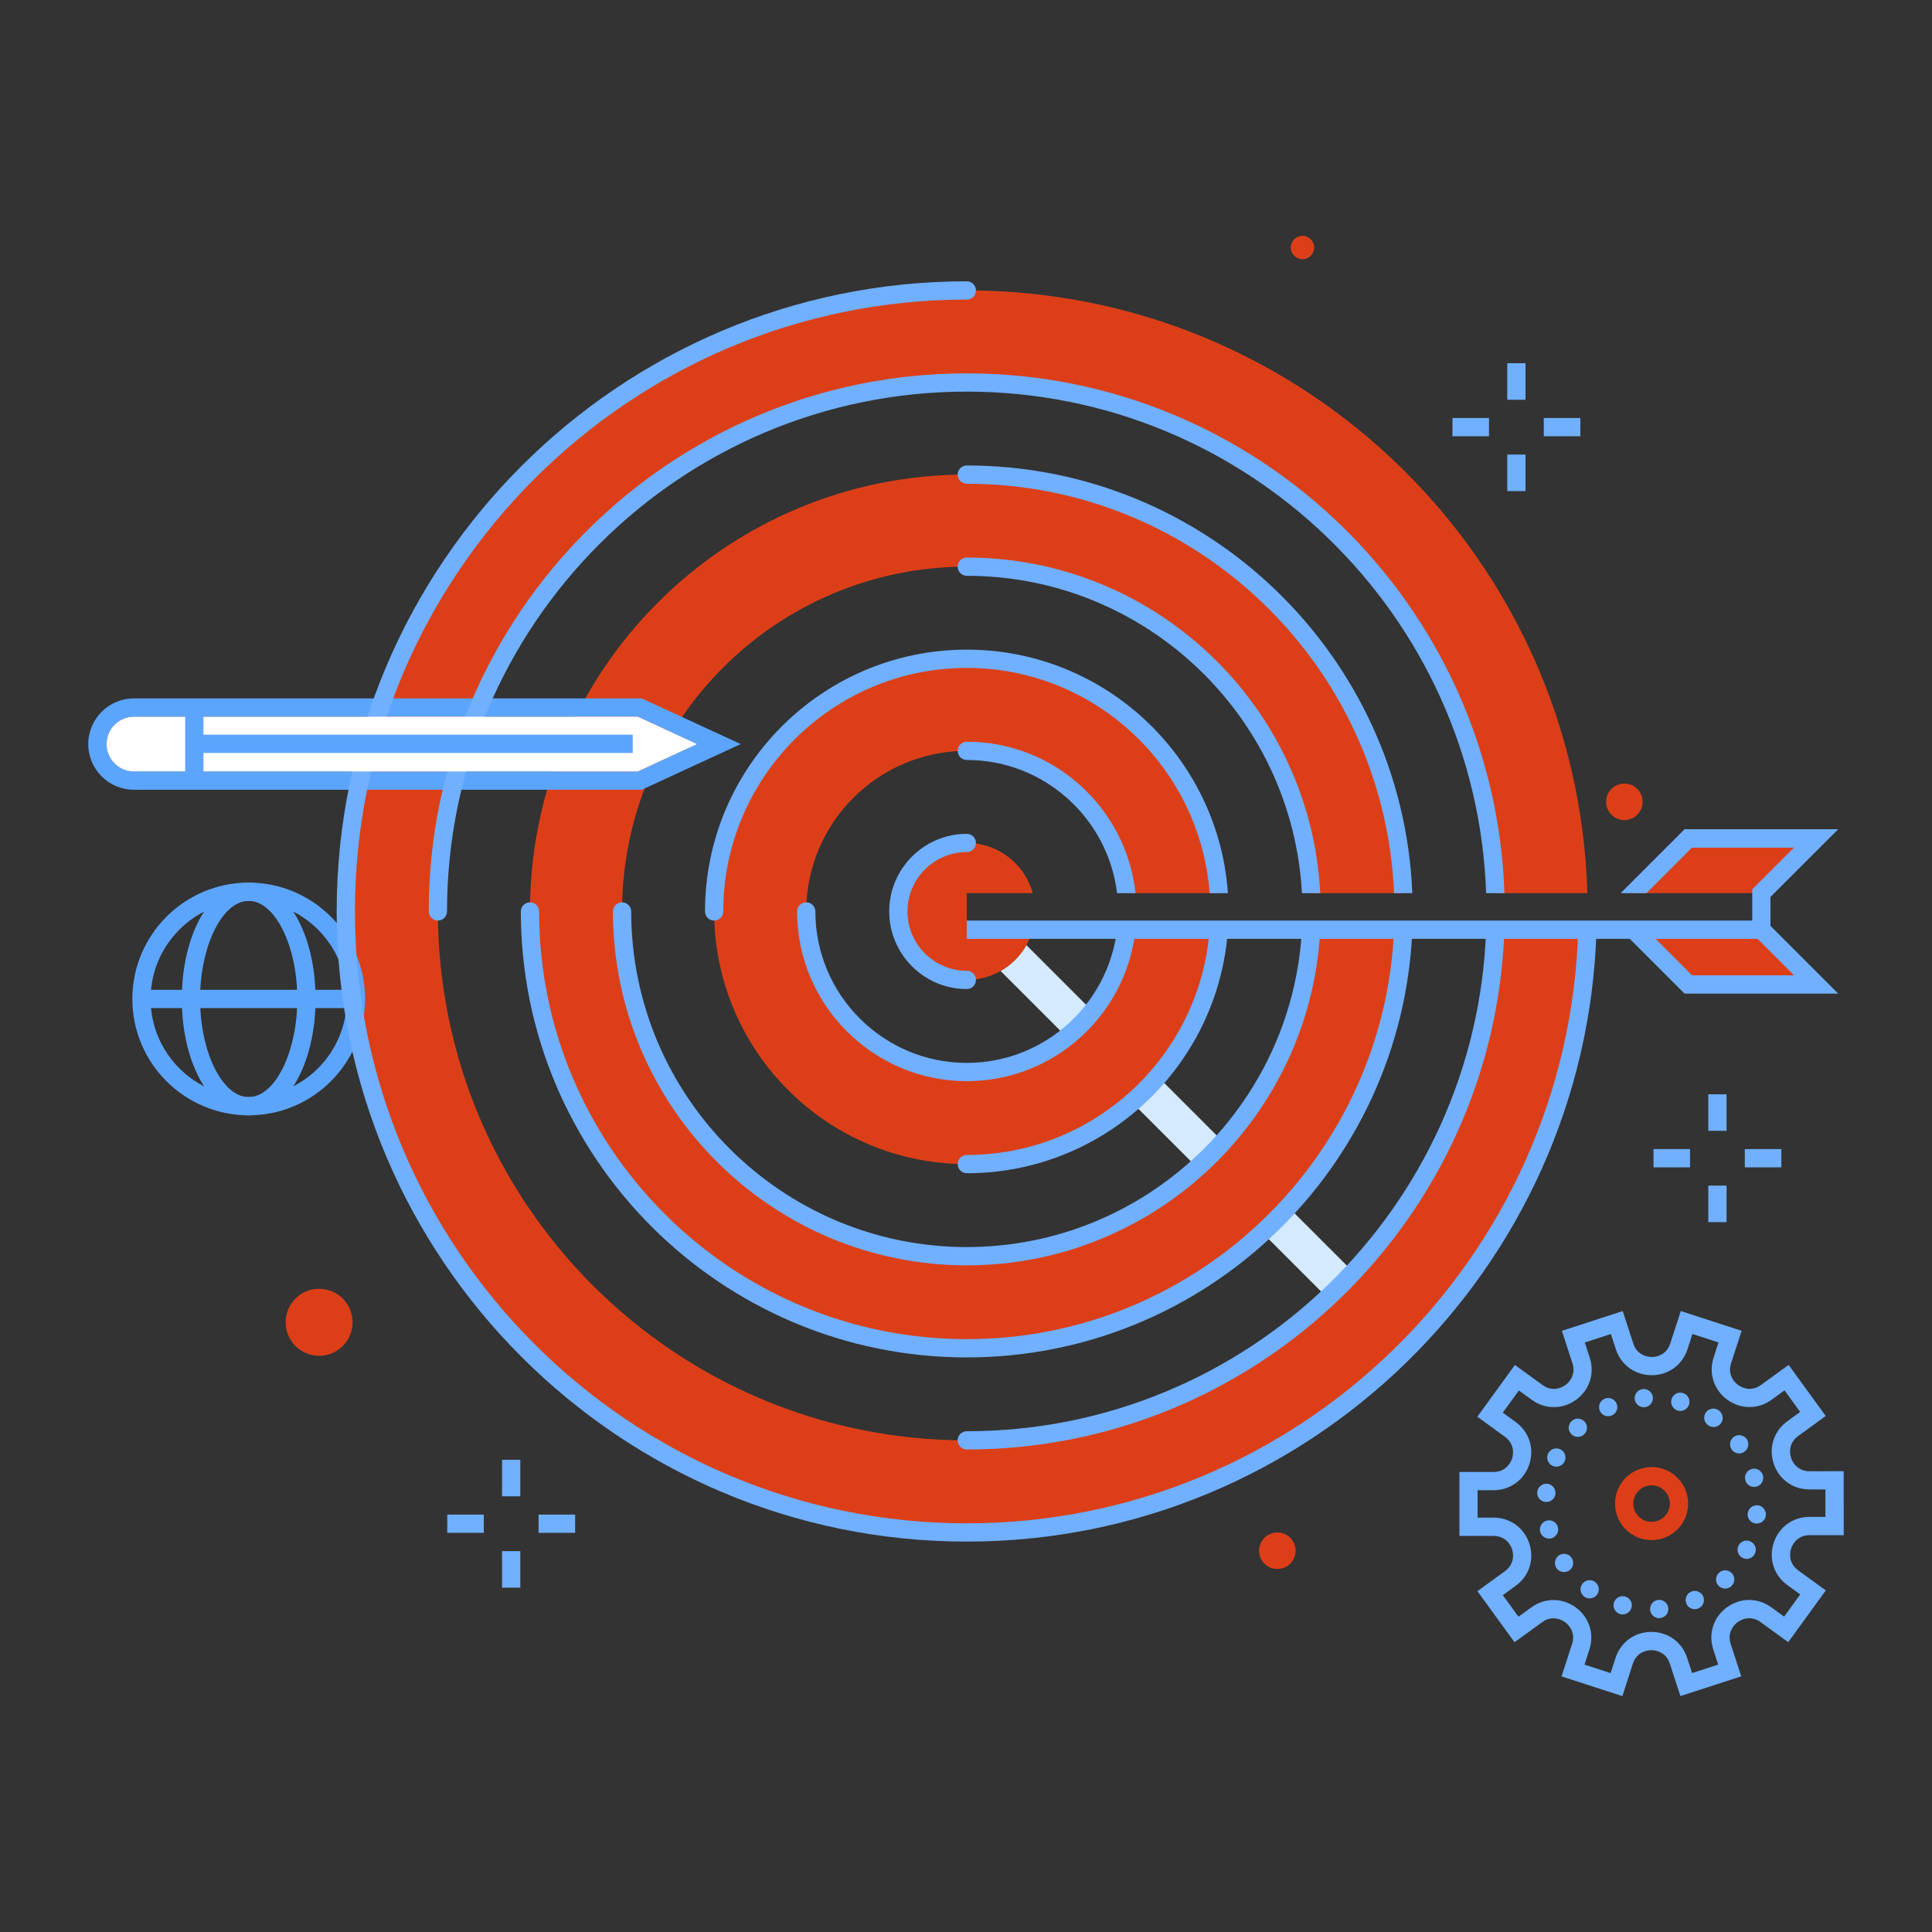 <?xml version="1.0" encoding="utf-8"?>
<svg xmlns="http://www.w3.org/2000/svg" xmlns:xlink="http://www.w3.org/1999/xlink" version="1.1" id="Layer_1" x="0px" y="0px" viewBox="0 0 800 800" style="enable-background:new 0 0 800 800;">
<rect x="0" y="0" width="800" height="800" fill="#333333" stroke="none"/>
<style type="text/css">
	.st0{fill:#DC3F18;}
	.st1{fill:#D4EAFF;}
	.st2{fill:#70B0FF;}
	.st3{fill:#5CA5FF;}
	.st4{fill:#FFFFFF;}
</style>
<g>
	<g>
		<g>
			<polygon class="st0" points="729.32,384.97 676.38,384.97 699.09,407.67 752.03,407.67"/>
		</g>
		<g>
			<polygon class="st0" points="729.34,369.84 752.03,347.15 699.08,347.15 676.39,369.84"/>
		</g>
		<g>
			<g>
				<path class="st0" d="M400.33,384.97v-15.13h27.32c-3.32-11.99-14.27-20.8-27.31-20.8c-15.66,0-28.36,12.7-28.36,28.36&#xA;					s12.7,28.36,28.36,28.36c13.04,0,24-8.81,27.31-20.8H400.33z"/>
			</g>
			<g>
				<path class="st0" d="M466.37,384.97c-3.76,33.16-31.87,58.93-66.03,58.93c-36.72,0-66.49-29.77-66.49-66.49&#xA;					s29.77-66.5,66.49-66.5c34.16,0,62.28,25.78,66.03,58.93h38.29c-3.88-54.25-49.09-97.06-104.32-97.06&#xA;					c-57.78,0-104.62,46.84-104.62,104.63s46.84,104.62,104.62,104.62c55.24,0,100.44-42.81,104.32-97.06H466.37z"/>
			</g>
			<g>
				<path class="st0" d="M542.89,384.97c-3.93,75.33-66.25,135.19-142.55,135.19c-78.84,0-142.76-63.92-142.76-142.76&#xA;					c0-78.84,63.91-142.76,142.76-142.76c76.3,0,138.62,59.87,142.55,135.19h38.14c-3.97-96.39-83.33-173.33-180.69-173.33&#xA;					c-99.9,0-180.89,80.99-180.89,180.89c0,99.9,80.99,180.89,180.89,180.89c97.36,0,176.72-76.93,180.69-173.32H542.89z"/>
			</g>
			<g>
				<path class="st0" d="M619.17,384.97c-3.99,117.45-100.4,211.45-218.83,211.45c-120.96,0-219.02-98.06-219.02-219.02&#xA;					c0-120.96,98.06-219.02,219.02-219.02c118.43,0,214.83,94,218.83,211.46h38.13c-4.01-138.51-117.47-249.59-256.96-249.59&#xA;					c-142.02,0-257.15,115.13-257.15,257.15c0,142.02,115.13,257.15,257.15,257.15c139.49,0,252.95-111.07,256.96-249.59H619.17z"/>
			</g>
			<g>
				<path class="st0" d="M181.92,451.49c0-21.96-15.95-40.14-36.89-43.72c3.21,27.24,10.66,53.15,21.7,77.1&#xA;					C176.02,476.73,181.92,464.81,181.92,451.49"/>
			</g>
			<g>
				<path class="st0" d="M587.4,553.75l-26.96-26.96c-3.44,3.69-7.01,7.25-10.69,10.69l26.96,26.96&#xA;					C580.37,560.99,583.94,557.42,587.4,553.75"/>
			</g>
			<g>
				<path class="st0" d="M533.47,499.83l-26.99-26.99c-3.38,3.75-6.95,7.32-10.7,10.69l26.99,26.99&#xA;					C526.49,507.11,530.06,503.54,533.47,499.83"/>
			</g>
			<g>
				<path class="st0" d="M479.46,445.81l-27.09-27.09c-3.15,3.96-6.74,7.55-10.69,10.7l27.09,27.08&#xA;					C472.58,453.21,476.15,449.63,479.46,445.81"/>
			</g>
			<g>
				<path class="st1" d="M522.78,510.52l26.96,26.96c3.69-3.44,7.25-7.01,10.69-10.69l-26.96-26.96&#xA;					C530.06,503.54,526.49,507.11,522.78,510.52"/>
			</g>
			<g>
				<path class="st1" d="M468.76,456.51l27.02,27.02c3.75-3.37,7.32-6.94,10.7-10.69l-27.03-27.03&#xA;					C476.15,449.63,472.58,453.21,468.76,456.51"/>
			</g>
			<g>
				<path class="st1" d="M414.32,402.06l27.36,27.36c3.96-3.15,7.54-6.74,10.69-10.7l-27.36-27.36&#xA;					C422.48,395.83,418.78,399.53,414.32,402.06"/>
			</g>
			<g>
				<path class="st2" d="M400.34,409.55c-17.72,0-32.14-14.42-32.14-32.14c0-17.72,14.42-32.14,32.14-32.14&#xA;					c2.09,0,3.78,1.69,3.78,3.78s-1.69,3.78-3.78,3.78c-13.55,0-24.58,11.03-24.58,24.58s11.03,24.58,24.58,24.58&#xA;					c2.09,0,3.78,1.69,3.78,3.78C404.12,407.85,402.43,409.55,400.34,409.55"/>
			</g>
			<g>
				<polygon class="st2" points="761.16,411.44 697.53,411.44 673.73,387.64 679.08,382.29 700.66,403.87 742.9,403.87 &#xA;					726.67,387.64 732.02,382.29"/>
			</g>
			<g>
				<path class="st2" d="M671.79,702.33l-25.19-8.18l4.37-13.46c1.33-4.1-0.64-7.33-2.93-8.99c-2.28-1.66-5.97-2.54-9.45,0&#xA;					l-11.45,8.32l-15.38-21.15l11.44-8.32c3.49-2.54,3.8-6.31,2.92-9c-0.87-2.68-3.34-5.56-7.65-5.56L604.32,636l-0.01-26.48&#xA;					l14.15-0.01c4.31,0,6.77-2.87,7.65-5.56c0.87-2.69,0.56-6.46-2.93-9l-11.45-8.31l15.56-21.43l11.45,8.31&#xA;					c3.48,2.53,7.17,1.66,9.46,0c2.28-1.66,4.25-4.9,2.92-8.99l-4.38-13.46l25.19-8.19l4.38,13.46c1.33,4.1,4.83,5.56,7.65,5.56h0&#xA;					c2.82,0,6.32-1.46,7.65-5.56l4.37-13.46l25.19,8.17l-4.37,13.46c-1.33,4.1,0.64,7.33,2.92,8.99c2.28,1.66,5.97,2.53,9.46,0&#xA;					l11.45-8.32L756,586.33l-11.44,8.32c-3.49,2.53-3.8,6.31-2.92,9c0.87,2.68,3.34,5.56,7.65,5.56l14.15-0.01l0.01,26.49l-14.15,0&#xA;					c-4.31,0-6.78,2.87-7.65,5.56c-0.87,2.69-0.56,6.46,2.92,8.99l11.45,8.32l-15.56,21.43l-11.45-8.32c-3.49-2.53-7.18-1.66-9.46,0&#xA;					c-2.28,1.66-4.25,4.9-2.92,9l4.38,13.46l-25.19,8.19l-4.38-13.46c-1.33-4.1-4.83-5.56-7.65-5.56s-6.32,1.46-7.65,5.56&#xA;					L671.79,702.33z M656.12,689.29l10.8,3.51l2.03-6.27c2.13-6.55,7.95-10.79,14.84-10.79h0c6.89,0,12.71,4.23,14.84,10.78&#xA;					l2.04,6.26l10.8-3.51l-2.04-6.27c-2.13-6.55,0.09-13.4,5.66-17.45s12.77-4.06,18.35-0.01l5.33,3.87l6.67-9.19l-5.33-3.87&#xA;					c-5.57-4.05-7.8-10.89-5.68-17.45c2.13-6.55,7.95-10.79,14.84-10.79h6.59v-11.36l-6.59,0h0c-6.89,0-12.71-4.23-14.85-10.78&#xA;					c-2.13-6.55,0.09-13.4,5.66-17.45l5.33-3.87l-6.49-8.93l-5.33,3.87c-5.56,4.05-12.77,4.06-18.34,0.01&#xA;					c-5.57-4.05-7.81-10.89-5.68-17.45l2.03-6.26l-10.8-3.51l-2.03,6.27c-2.13,6.55-7.95,10.79-14.84,10.79h-0.01&#xA;					c-6.89,0-12.71-4.23-14.84-10.78l-2.04-6.27l-10.8,3.51l2.04,6.27c2.13,6.55-0.09,13.4-5.66,17.45&#xA;					c-5.57,4.05-12.77,4.06-18.34,0.01l-5.34-3.87l-6.67,9.19l5.33,3.87c5.57,4.05,7.8,10.89,5.68,17.45&#xA;					c-2.13,6.55-7.95,10.79-14.84,10.79l-6.59,0l0,11.36l6.59,0h0c6.89,0,12.71,4.23,14.84,10.78c2.13,6.55-0.09,13.4-5.66,17.45&#xA;					l-5.33,3.88l6.49,8.92l5.33-3.87c5.57-4.05,12.77-4.05,18.34-0.01c5.57,4.05,7.81,10.89,5.68,17.45L656.12,689.29z"/>
			</g>
			<g>
				<path class="st0" d="M683.86,637.72c-3.07,0-6.18-0.93-8.85-2.87c-3.27-2.37-5.43-5.87-6.06-9.87&#xA;					c-0.64-3.99,0.32-7.99,2.69-11.26c4.89-6.75,14.37-8.27,21.12-3.37c3.27,2.37,5.43,5.87,6.06,9.86&#xA;					c0.64,3.99-0.32,7.99-2.69,11.26C693.18,635.55,688.55,637.72,683.86,637.72 M683.89,615.04c-2.34,0-4.66,1.09-6.13,3.12&#xA;					c-1.18,1.64-1.66,3.63-1.34,5.63c0.32,1.99,1.4,3.75,3.03,4.93c3.37,2.44,8.11,1.69,10.56-1.69c1.18-1.64,1.66-3.64,1.34-5.63&#xA;					c-0.32-2-1.39-3.75-3.03-4.93C686.98,615.5,685.43,615.04,683.89,615.04"/>
			</g>
			<g>
				<path class="st2" d="M683.28,666.53c-0.15-2.08,1.4-3.9,3.48-4.05c2.08-0.15,3.9,1.4,4.05,3.52c0.15,2.08-1.4,3.86-3.48,4.01&#xA;					c-0.11,0-0.19,0.04-0.3,0.04C685.06,670.05,683.4,668.5,683.28,666.53 M670.88,668.35c-2-0.57-3.18-2.65-2.61-4.65&#xA;					c0.57-2.04,2.68-3.18,4.69-2.61c2,0.57,3.18,2.65,2.61,4.65c-0.49,1.66-2,2.76-3.63,2.76&#xA;					C671.56,668.5,671.22,668.46,670.88,668.35 M698.33,664.11c-0.87-1.93,0-4.16,1.89-5.03c1.93-0.83,4.16,0.04,5.03,1.93&#xA;					c0.83,1.89-0.04,4.16-1.93,4.99c-0.49,0.23-1.02,0.34-1.55,0.34C700.34,666.35,698.94,665.51,698.33,664.11 M656.02,661.16&#xA;					c-1.66-1.25-2.08-3.59-0.83-5.29c1.21-1.7,3.59-2.08,5.29-0.83h-0.04c1.7,1.21,2.08,3.55,0.87,5.26&#xA;					c-0.76,1.02-1.89,1.55-3.06,1.55C657.45,661.85,656.7,661.62,656.02,661.16 M711.64,656.66c-1.44-1.51-1.4-3.9,0.08-5.33&#xA;					c1.51-1.47,3.9-1.44,5.37,0.08c1.44,1.47,1.4,3.86-0.11,5.33c-0.72,0.72-1.66,1.06-2.61,1.06&#xA;					C713.38,657.8,712.4,657.42,711.64,656.66 M644.52,649.33c-1.17-1.74-0.72-4.08,0.98-5.26c1.74-1.17,4.08-0.76,5.26,0.98&#xA;					c1.17,1.74,0.76,4.08-0.98,5.26c-0.64,0.45-1.4,0.64-2.12,0.64C646.45,650.95,645.24,650.39,644.52,649.33 M721.63,645.13&#xA;					c-1.89-0.95-2.68-3.21-1.78-5.07c0.91-1.89,3.18-2.68,5.07-1.74c1.89,0.91,2.65,3.18,1.74,5.03c-0.64,1.36-2,2.16-3.4,2.16&#xA;					C722.72,645.51,722.16,645.36,721.63,645.13 M637.75,634.24c-0.49-2.04,0.72-4.08,2.76-4.58c2-0.53,4.08,0.72,4.58,2.72&#xA;					c0.53,2.04-0.72,4.08-2.72,4.61c-0.34,0.08-0.64,0.11-0.95,0.11C639.72,637.11,638.21,635.94,637.75,634.24 M727.04,630.87&#xA;					c-2.08-0.23-3.59-2.08-3.37-4.16c0.23-2.08,2.08-3.59,4.16-3.4c2.08,0.23,3.55,2.08,3.37,4.16c-0.19,1.97-1.85,3.4-3.78,3.4&#xA;					H727.04z M639.94,621.91c-2.08-0.19-3.59-2.04-3.4-4.12c0.23-2.08,2.08-3.59,4.16-3.4c2.08,0.23,3.59,2.08,3.37,4.16&#xA;					c-0.19,1.93-1.85,3.4-3.74,3.4C640.17,621.95,640.06,621.95,639.94,621.91 M722.69,612.84L722.69,612.84&#xA;					c-0.53-2,0.72-4.08,2.72-4.58c2.04-0.49,4.08,0.72,4.61,2.76c0.49,2-0.72,4.08-2.76,4.58c-0.3,0.08-0.61,0.11-0.91,0.11&#xA;					C724.65,615.71,723.1,614.58,722.69,612.84 M642.82,606.94c-1.89-0.91-2.68-3.18-1.78-5.07c0.91-1.85,3.18-2.65,5.07-1.74&#xA;					s2.65,3.18,1.74,5.07c-0.64,1.32-2,2.12-3.4,2.12C643.88,607.31,643.35,607.2,642.82,606.94 M717.01,600.17L717.01,600.17&#xA;					c-1.17-1.74-0.72-4.08,1.02-5.26s4.08-0.72,5.26,1.02c1.17,1.74,0.72,4.08-1.02,5.26c-0.64,0.45-1.4,0.64-2.12,0.64&#xA;					C718.94,601.83,717.73,601.26,717.01,600.17 M650.65,593.85c-1.47-1.51-1.44-3.9,0.08-5.37c1.47-1.44,3.86-1.4,5.33,0.08&#xA;					c1.47,1.51,1.44,3.9-0.08,5.37c-0.72,0.72-1.66,1.06-2.61,1.06C652.39,594.99,651.37,594.61,650.65,593.85 M707.33,590.18&#xA;					L707.33,590.18c-0.04,0-0.04-0.04-0.08-0.04c-1.7-1.25-2.08-3.59-0.87-5.29c1.21-1.7,3.59-2.08,5.29-0.87&#xA;					c0,0.04,0.04,0.08,0.08,0.08l0.04,0.04c1.66,1.21,2.04,3.59,0.83,5.26c-0.76,1.02-1.89,1.55-3.06,1.55&#xA;					C708.81,590.9,708.01,590.68,707.33,590.18 M662.48,584.21c-0.87-1.89-0.04-4.16,1.89-4.99c1.89-0.87,4.12,0,4.99,1.89&#xA;					c0.87,1.93,0,4.16-1.89,4.99c-0.53,0.23-1.06,0.34-1.55,0.34C664.49,586.44,663.09,585.61,662.48,584.21 M694.74,584.1&#xA;					c-2-0.57-3.18-2.68-2.61-4.69c0.57-2,2.65-3.18,4.69-2.61c2,0.57,3.18,2.65,2.61,4.69c-0.49,1.66-2,2.76-3.67,2.76&#xA;					C695.42,584.25,695.08,584.17,694.74,584.1 M676.89,579.22c-0.15-2.08,1.4-3.9,3.48-4.05c2.08-0.15,3.9,1.4,4.05,3.48&#xA;					c0.15,2.08-1.4,3.9-3.48,4.05h-0.3C678.67,582.7,677.04,581.18,676.89,579.22"/>
			</g>
			<g>
				<path class="st3" d="M102.98,461.83c-26.57,0-48.18-21.61-48.18-48.18c0-26.57,21.62-48.18,48.18-48.18s48.18,21.62,48.18,48.18&#xA;					C151.16,440.22,129.55,461.83,102.98,461.83 M102.98,373.03c-22.4,0-40.62,18.22-40.62,40.62s18.22,40.62,40.62,40.62&#xA;					s40.62-18.22,40.62-40.62S125.38,373.03,102.98,373.03"/>
			</g>
			<g>
				<path class="st3" d="M102.98,461.83c-15.53,0-27.69-21.16-27.69-48.18c0-27.02,12.16-48.18,27.69-48.18&#xA;					c15.52,0,27.69,21.17,27.69,48.18C130.67,440.67,118.5,461.83,102.98,461.83 M102.98,373.03c-10.91,0-20.13,18.6-20.13,40.62&#xA;					c0,22.02,9.22,40.62,20.13,40.62s20.13-18.6,20.13-40.62C123.1,391.63,113.89,373.03,102.98,373.03"/>
			</g>
			<g>
				<rect x="58.58" y="409.87" class="st3" width="88.8" height="7.56"/>
			</g>
			<g>
				<path class="st3" d="M55.46,327.02c-10.43,0-18.91-8.48-18.91-18.91c0-10.43,8.48-18.91,18.91-18.91h210.27l41,18.91l-41,18.91&#xA;					H55.46z M55.46,296.77c-6.25,0-11.34,5.09-11.34,11.34c0,6.25,5.09,11.34,11.34,11.34h208.62l24.6-11.34l-24.6-11.34H55.46z"/>
			</g>
			<g>
				<rect x="624.12" y="150.4" class="st2" width="7.56" height="15.13"/>
			</g>
			<g>
				<rect x="624.12" y="188.22" class="st2" width="7.56" height="15.13"/>
			</g>
			<g>
				<rect x="639.25" y="173.09" class="st2" width="15.13" height="7.56"/>
			</g>
			<g>
				<rect x="601.43" y="173.09" class="st2" width="15.13" height="7.56"/>
			</g>
			<g>
				<rect x="207.89" y="604.47" class="st2" width="7.56" height="15.13"/>
			</g>
			<g>
				<rect x="207.89" y="642.29" class="st2" width="7.56" height="15.13"/>
			</g>
			<g>
				<rect x="223.02" y="627.16" class="st2" width="15.13" height="7.56"/>
			</g>
			<g>
				<rect x="185.2" y="627.16" class="st2" width="15.13" height="7.56"/>
			</g>
			<g>
				<rect x="707.37" y="453.12" class="st2" width="7.56" height="15.13"/>
			</g>
			<g>
				<rect x="707.37" y="490.93" class="st2" width="7.56" height="15.13"/>
			</g>
			<g>
				<rect x="722.49" y="475.81" class="st2" width="15.13" height="7.56"/>
			</g>
			<g>
				<rect x="684.68" y="475.81" class="st2" width="15.13" height="7.56"/>
			</g>
			<g>
				<path class="st0" d="M118.27,547.53c0-7.66,6.21-13.87,13.87-13.87S146,539.87,146,547.53c0,7.66-6.21,13.87-13.86,13.87&#xA;					S118.27,555.19,118.27,547.53"/>
			</g>
			<g>
				<path class="st0" d="M539.33,107.33c-2.67,0-4.83-2.16-4.83-4.83s2.16-4.83,4.83-4.83c2.67,0,4.83,2.16,4.83,4.83&#xA;					S541.99,107.33,539.33,107.33"/>
			</g>
			<g>
				<path class="st0" d="M680.18,332.02c0,4.18-3.38,7.56-7.56,7.56s-7.56-3.38-7.56-7.56c0-4.18,3.38-7.56,7.56-7.56&#xA;					S680.18,327.84,680.18,332.02"/>
			</g>
			<g>
				<path class="st0" d="M536.48,642.12c0,4.18-3.38,7.56-7.56,7.56c-4.18,0-7.56-3.38-7.56-7.56s3.38-7.56,7.56-7.56&#xA;					C533.09,634.55,536.48,637.94,536.48,642.12"/>
			</g>
			<g>
				<path class="st2" d="M400.34,314.69c32.02,0,58.46,24.13,62.21,55.15h7.64c-3.79-35.2-33.66-62.71-69.85-62.71&#xA;					c-2.09,0-3.78,1.69-3.78,3.78C396.56,313,398.25,314.69,400.34,314.69"/>
			</g>
			<g>
				<path class="st2" d="M462.55,384.97c-3.75,31.02-30.19,55.15-62.21,55.15c-34.58,0-62.71-28.13-62.71-62.71&#xA;					c0-2.09-1.69-3.78-3.78-3.78c-2.09,0-3.78,1.69-3.78,3.78c0,38.75,31.53,70.27,70.28,70.27c36.19,0,66.06-27.51,69.85-62.71&#xA;					H462.55z"/>
			</g>
			<g>
				<path class="st2" d="M500.87,369.84h7.58c-3.9-56.26-50.88-100.84-108.11-100.84c-59.78,0-108.41,48.63-108.41,108.41&#xA;					c0,2.09,1.69,3.78,3.78,3.78c2.09,0,3.78-1.69,3.78-3.78c0-55.61,45.24-100.84,100.84-100.84&#xA;					C453.4,276.56,496.99,317.75,500.87,369.84"/>
			</g>
			<g>
				<path class="st2" d="M500.87,384.97c-3.88,52.08-47.47,93.28-100.53,93.28c-2.09,0-3.78,1.69-3.78,3.78&#xA;					c0,2.09,1.69,3.78,3.78,3.78c57.23,0,104.21-44.59,108.11-100.84H500.87z"/>
			</g>
			<g>
				<path class="st2" d="M400.34,238.43c74.09,0,134.82,58.29,138.76,131.41h7.58c-3.95-77.3-68.08-138.97-146.35-138.97&#xA;					c-2.09,0-3.78,1.69-3.78,3.78C396.56,236.73,398.25,238.43,400.34,238.43"/>
			</g>
			<g>
				<path class="st2" d="M539.1,384.97c-3.94,73.13-64.67,131.41-138.76,131.41c-76.63,0-138.97-62.34-138.97-138.97&#xA;					c0-2.09-1.69-3.78-3.78-3.78c-2.09,0-3.78,1.69-3.78,3.78c0,80.8,65.74,146.54,146.54,146.54c78.26,0,142.4-61.67,146.35-138.97&#xA;					H539.1z"/>
			</g>
			<g>
				<path class="st2" d="M577.25,384.97c-3.98,94.16-81.79,169.54-176.91,169.54c-97.66,0-177.11-79.45-177.11-177.1&#xA;					c0-2.09-1.69-3.78-3.78-3.78c-2.09,0-3.78,1.69-3.78,3.78c0,101.83,82.84,184.67,184.67,184.67&#xA;					c99.29,0,180.49-78.78,184.48-177.1H577.25z"/>
			</g>
			<g>
				<path class="st2" d="M400.34,200.3c95.12,0,172.93,75.38,176.91,169.54h7.56c-3.99-98.33-85.18-177.1-184.48-177.1&#xA;					c-2.09,0-3.78,1.69-3.78,3.78C396.56,198.6,398.25,200.3,400.34,200.3"/>
			</g>
			<g>
				<path class="st2" d="M615.38,369.84h7.56C618.94,250.48,520.65,154.6,400.34,154.6c-122.85,0-222.8,99.95-222.8,222.8&#xA;					c0,2.09,1.69,3.78,3.78,3.78c2.09,0,3.78-1.69,3.78-3.78c0-118.68,96.56-215.24,215.24-215.24&#xA;					C516.48,162.16,611.38,254.65,615.38,369.84"/>
			</g>
			<g>
				<path class="st2" d="M615.38,384.97c-4,115.19-98.9,207.67-215.05,207.67c-2.09,0-3.78,1.69-3.78,3.78&#xA;					c0,2.09,1.69,3.78,3.78,3.78c120.32,0,218.6-95.88,222.61-215.23H615.38z"/>
			</g>
			<g>
				<path class="st2" d="M653.52,384.97c-4.02,136.21-116.01,245.81-253.18,245.81c-139.71,0-253.37-113.66-253.37-253.37&#xA;					s113.66-253.37,253.37-253.37c2.09,0,3.78-1.69,3.78-3.78s-1.69-3.78-3.78-3.78c-143.88,0-260.93,117.05-260.93,260.93&#xA;					s117.05,260.93,260.93,260.93c141.34,0,256.71-112.98,260.74-253.37H653.52z"/>
			</g>
			<g>
				<polygon class="st2" points="697.53,343.37 671.06,369.84 681.75,369.84 700.66,350.93 752.03,350.93 752.03,343.37"/>
			</g>
			<g>
				<path class="st0" d="M403.66,384.97l-3.22,3.22l13.87,13.87c4.46-2.53,8.16-6.24,10.69-10.7l-6.4-6.4H403.66z"/>
			</g>
			<g>
				<polygon class="st2" points="733.12,388.75 400.33,388.75 400.33,381.18 725.56,381.18 725.56,368.27 742.9,350.93 &#xA;					699.09,350.93 699.09,343.37 761.16,343.37 733.12,371.4"/>
			</g>
		</g>
	</g>
	<path class="st4" d="M55.46,296.77c-6.25,0-11.34,5.09-11.34,11.34c0,6.25,5.09,11.34,11.34,11.34h208.62l24.6-11.34l-24.6-11.34&#xA;		H55.46z"/>
	<g>
		<rect x="76.67" y="294.5" class="st3" width="7.56" height="28.74"/>
	</g>
	<g>
		<rect x="80.46" y="304.22" class="st3" width="181.54" height="7.56"/>
	</g>
</g>
</svg>